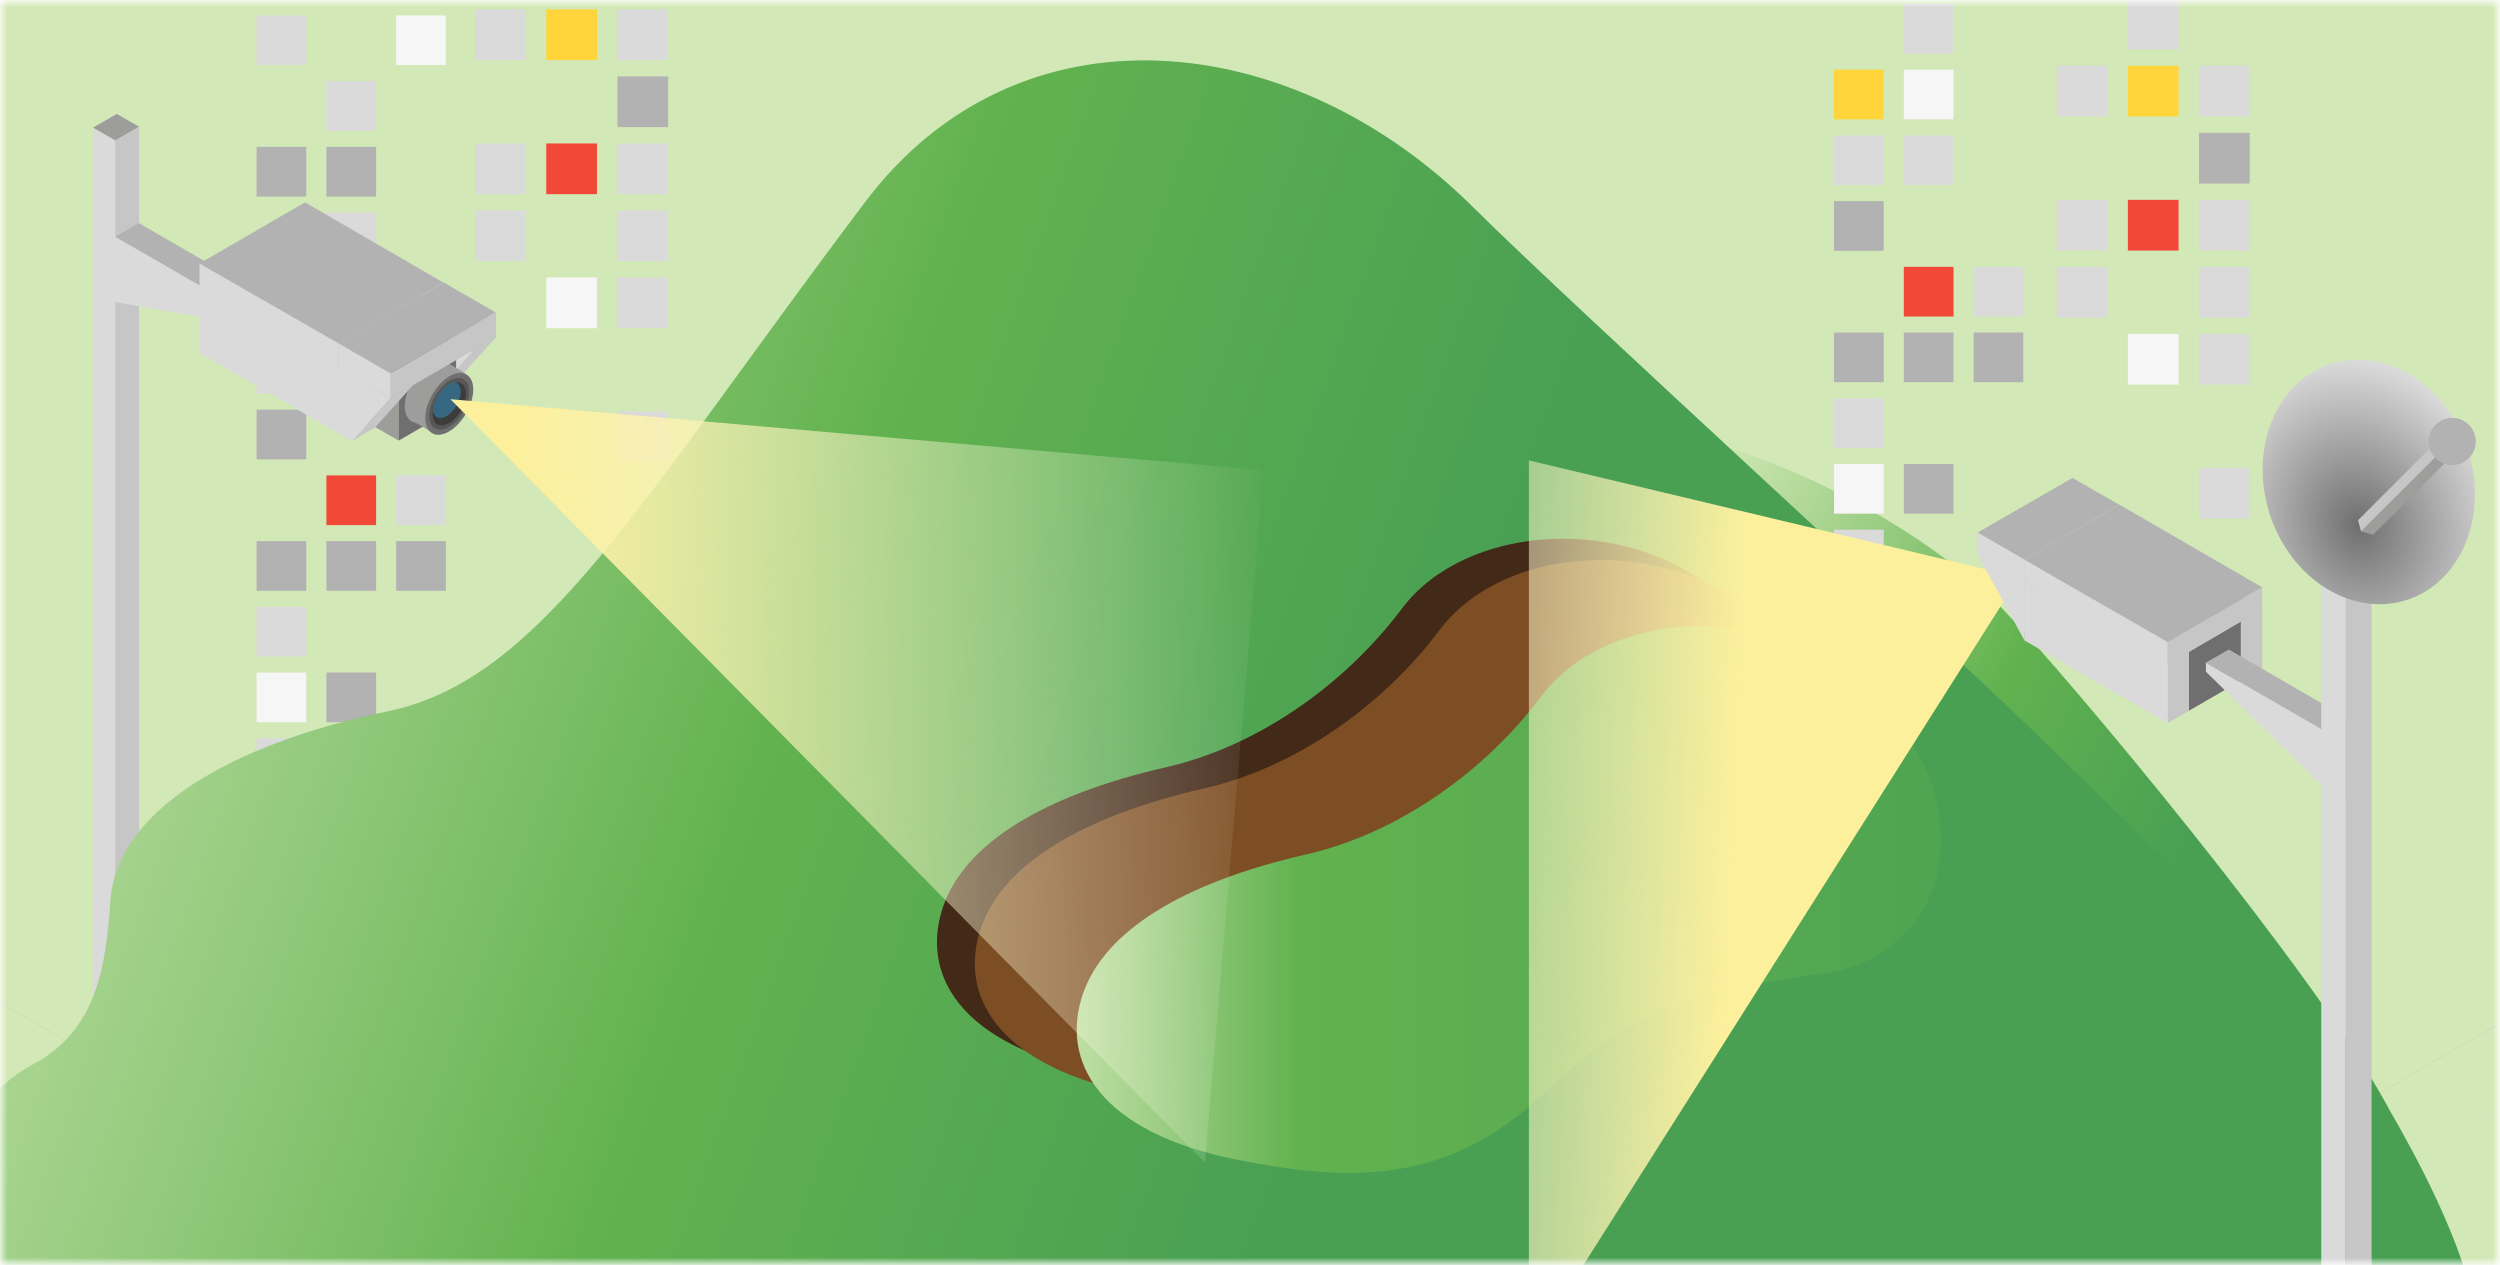 <svg width="496" height="251" viewBox="0 0 496 251" fill="none" xmlns="http://www.w3.org/2000/svg">
<mask id="mask0_678_38934" style="mask-type:luminance" maskUnits="userSpaceOnUse" x="0" y="0" width="496" height="251">
<path d="M495.439 0.48H0.439V250.48H495.439V0.48Z" fill="white"/>
</mask>
<g mask="url(#mask0_678_38934)">
<path d="M683.739 110.691L251.589 360.261L-204.621 96.871L227.519 -152.699L683.739 110.691Z" fill="#B2B2B2"/>
<path d="M251.589 360.261V469.891L-204.621 206.511V96.871L251.589 360.261Z" fill="#D2E8B6"/>
<path d="M683.76 110.751V220.321H683.74L251.59 469.891V360.261L683.74 110.691L683.76 110.751Z" fill="#D2E8B6"/>
<path d="M683.76 94.641V110.721H683.74L251.59 360.261V344.151L683.74 94.621L683.76 94.641Z" fill="#D2E8B6"/>
<path d="M251.589 344.15V360.26L-204.621 96.86V80.76L251.589 344.15Z" fill="#D2E8B6"/>
<path d="M683.739 94.621L251.589 344.151L-204.621 80.76L227.529 -168.77L683.739 94.621Z" fill="#D2E8B6"/>
<path d="M118.439 55.06H108.379V65.121H118.439V55.06Z" fill="#F6F6F6"/>
<path d="M118.439 28.461H108.379V38.521H118.439V28.461Z" fill="#F14837"/>
<path d="M118.439 1.861H108.379V11.921H118.439V1.861Z" fill="#FFD53B"/>
<path d="M104.308 41.762H94.248V51.822H104.308V41.762Z" fill="#DADADA"/>
<path d="M104.308 28.461H94.248V38.521H104.308V28.461Z" fill="#DADADA"/>
<path d="M104.308 1.861H94.248V11.921H104.308V1.861Z" fill="#DADADA"/>
<path d="M132.568 81.66H122.508V91.72H132.568V81.66Z" fill="#DADADA"/>
<path d="M132.568 55.06H122.508V65.121H132.568V55.06Z" fill="#DADADA"/>
<path d="M132.568 41.762H122.508V51.822H132.568V41.762Z" fill="#DADADA"/>
<path d="M132.568 28.461H122.508V38.521H132.568V28.461Z" fill="#DADADA"/>
<path d="M132.568 15.16H122.508V25.22H132.568V15.16Z" fill="#B2B2B2"/>
<path d="M132.568 1.861H122.508V11.921H132.568V1.861Z" fill="#DADADA"/>
<path d="M74.618 133.432H64.758V143.292H74.618V133.432Z" fill="#B2B2B2"/>
<path d="M74.618 107.352H64.758V117.212H74.618V107.352Z" fill="#B2B2B2"/>
<path d="M74.618 94.32H64.758V104.18H74.618V94.32Z" fill="#F14837"/>
<path d="M74.618 68.24H64.758V78.1H74.618V68.24Z" fill="#DADADA"/>
<path d="M74.618 55.201H64.758V65.061H74.618V55.201Z" fill="#F6F6F6"/>
<path d="M74.618 42.17H64.758V52.03H74.618V42.17Z" fill="#DADADA"/>
<path d="M74.618 29.131H64.758V38.991H74.618V29.131Z" fill="#B2B2B2"/>
<path d="M74.618 16.09H64.758V25.95H74.618V16.09Z" fill="#DADADA"/>
<path d="M60.768 146.471H50.908V156.331H60.768V146.471Z" fill="#DADADA"/>
<path d="M60.768 133.432H50.908V143.292H60.768V133.432Z" fill="#F6F6F6"/>
<path d="M60.768 120.391H50.908V130.251H60.768V120.391Z" fill="#DADADA"/>
<path d="M60.768 107.352H50.908V117.212H60.768V107.352Z" fill="#B2B2B2"/>
<path d="M60.768 81.281H50.908V91.141H60.768V81.281Z" fill="#B2B2B2"/>
<path d="M60.768 68.24H50.908V78.1H60.768V68.24Z" fill="#DADADA"/>
<path d="M60.768 55.201H50.908V65.061H60.768V55.201Z" fill="#FFD53B"/>
<path d="M60.768 29.131H50.908V38.991H60.768V29.131Z" fill="#B2B2B2"/>
<path d="M60.768 3.051H50.908V12.911H60.768V3.051Z" fill="#DADADA"/>
<path d="M88.458 107.352H78.598V117.212H88.458V107.352Z" fill="#B2B2B2"/>
<path d="M88.458 94.32H78.598V104.18H88.458V94.32Z" fill="#DADADA"/>
<path d="M88.458 3.051H78.598V12.911H88.458V3.051Z" fill="#F6F6F6"/>
<path d="M30.629 211.619V217.289L22.869 221.779V216.109L30.629 211.619Z" fill="#DADADA"/>
<path d="M30.63 211.619L22.87 216.109L15.35 211.789L23.12 207.299L30.63 211.619Z" fill="#B2B2B2"/>
<path d="M22.87 216.109V221.779L15.35 217.459V211.789L22.87 216.109Z" fill="#DADADA"/>
<path d="M18.42 25.35L23.17 22.6L27.59 25.15L22.87 27.89L18.42 25.35Z" fill="#9D9D9C"/>
<path d="M18.42 211.82V25.35L22.87 27.89V214.37L18.42 211.82Z" fill="#DADADA"/>
<path d="M27.589 25.15V211.62L22.869 214.37V27.89L27.589 25.15Z" fill="#C6C6C6"/>
<path d="M50.41 62.92L22.82 46.98L27.53 44.26L55.12 60.2L50.41 62.92Z" fill="#B2B2B2"/>
<path d="M55.12 60.199V62.059L50.41 64.779V62.919L55.12 60.199Z" fill="#C6C6C6"/>
<path d="M22.82 59.931V46.98L50.41 62.92V64.781L22.82 59.931Z" fill="#DADADA"/>
<path d="M83.289 63.601L55.699 47.661L60.409 44.941L87.999 60.882L83.289 63.601Z" fill="#B2B2B2"/>
<path d="M87.999 60.881V73.831L83.289 76.551V63.601L87.999 60.881Z" fill="#C6C6C6"/>
<path d="M55.699 60.612V47.662L83.289 63.602V76.552L55.699 60.612Z" fill="#DADADA"/>
<path d="M55.791 47.75L83.291 63.6L71.881 70.3L44.291 54.36L55.791 47.75Z" fill="#B2B2B2"/>
<path d="M71.881 70.299V83.249L44.291 67.309V54.359L71.881 70.299Z" fill="#DADADA"/>
<path d="M83.291 63.69V76.64L71.881 83.25V70.3L83.291 63.6V63.69Z" fill="#706F6F"/>
<path d="M67.17 73.021L39.58 57.081L44.29 54.361L71.88 70.301L67.17 73.021Z" fill="#B2B2B2"/>
<path d="M71.88 70.301V83.251L67.17 85.971V73.021L71.88 70.301Z" fill="#C6C6C6"/>
<path d="M39.58 70.032V57.082L67.17 73.022V85.972L39.58 70.032Z" fill="#DADADA"/>
<path d="M60.5 40.141L88 56.081L67.17 68.131L39.58 52.281L60.5 40.141Z" fill="#B2B2B2"/>
<path d="M67.17 68.13L88 56.08V60.88L67.17 73.02V68.13Z" fill="#C6C6C6"/>
<path d="M67.17 68.131V73.021L39.58 57.081V52.281L67.17 68.131Z" fill="#DADADA"/>
<path d="M93.781 69.651L83.461 63.481L88.081 60.721L98.401 66.891L93.781 69.651Z" fill="#B2B2B2"/>
<path d="M98.402 66.891L90.712 75.441L86.092 78.191L93.782 69.651L98.402 66.891Z" fill="#C6C6C6"/>
<path d="M83.461 76.621V63.48L93.781 69.65L86.091 78.19L83.461 76.621Z" fill="#DADADA"/>
<path d="M81.029 62.33L90.499 67.77L79.089 74.47L69.529 68.94L81.029 62.33Z" fill="#878787"/>
<path d="M79.089 74.469V87.42L69.529 81.889V68.939L79.089 74.469Z" fill="#9D9D9C"/>
<path d="M90.5 67.859V80.81L79.09 87.42V74.469L90.5 67.769V67.859Z" fill="#706F6F"/>
<path d="M88.385 79.706C90.264 76.486 90.303 73.009 88.471 71.94C86.639 70.871 83.631 72.615 81.752 75.834C79.873 79.054 79.834 82.531 81.666 83.6C83.498 84.669 86.506 82.925 88.385 79.706Z" fill="#9D9D9C"/>
<path d="M92.239 74.009L88.279 71.719L81.119 83.049L85.559 85.709L92.239 74.009Z" fill="#9D9D9C"/>
<path d="M92.455 82.055C94.334 78.836 94.373 75.359 92.541 74.29C90.71 73.221 87.702 74.964 85.822 78.184C83.943 81.404 83.905 84.88 85.736 85.949C87.568 87.018 90.576 85.275 92.455 82.055Z" fill="#706F6F"/>
<path d="M91.921 81.742C93.491 79.052 93.519 76.145 91.983 75.248C90.447 74.352 87.929 75.806 86.359 78.496C84.788 81.186 84.761 84.094 86.297 84.99C87.832 85.887 90.35 84.433 91.921 81.742Z" fill="#575756"/>
<path d="M91.455 81.47C92.766 79.223 92.792 76.797 91.514 76.051C90.236 75.305 88.137 76.522 86.825 78.768C85.514 81.015 85.487 83.441 86.766 84.187C88.044 84.933 90.143 83.717 91.455 81.47Z" fill="#3C3C3B"/>
<path d="M88.599 82.561C90.149 81.641 91.409 79.451 91.409 77.671C91.409 76.571 90.899 75.951 90.169 75.801C89.829 75.871 89.479 75.961 89.109 76.181C87.429 77.181 86.089 79.431 85.879 81.431C86.089 82.851 87.199 83.391 88.599 82.561Z" fill="#366881"/>
<path d="M77.5 79L67.17 72.83L71.79 70.07L82.11 76.24L77.5 79Z" fill="#B2B2B2"/>
<path d="M82.111 76.24L74.421 84.79L69.801 87.54L77.501 79L82.111 76.24Z" fill="#C6C6C6"/>
<path d="M67.17 85.97V72.83L77.5 79L69.8 87.54L67.17 85.97Z" fill="#DADADA"/>
<path d="M98.33 61.971H98.42V66.861L77.5 78.991V74.101L98.33 61.971Z" fill="#C6C6C6"/>
<path d="M88.09 56.08L98.33 61.97L77.5 74.1L67.17 68.13L88.09 56.08Z" fill="#B2B2B2"/>
<path d="M67.17 72.931V68.131L77.5 74.101V78.991L67.17 72.931Z" fill="#DADADA"/>
<path d="M473.349 218.921C459.599 193.391 410.259 134.121 397.189 120.681C376.179 99.051 333.759 81.081 309.219 83.801C288.479 86.101 407.179 206.72 439.059 222.09C470.939 237.46 480.739 232.651 473.339 218.921H473.349Z" fill="url(#paint0_linear_678_38934)"/>
<path d="M473.349 218.92C464.129 203.07 417.849 159.24 405.929 147.47C389.989 131.72 311.719 60.461 292.319 41.16C256.249 5.27 202.069 -0.23 171.699 40.011C126.469 99.941 107.549 134.76 76.909 141.13C46.089 147.54 23.069 160.71 21.879 178.87C21.019 192.12 18.999 204.51 6.609 211.14C-27.351 229.3 -1.141 291.2 52.129 303.91C83.529 311.4 124.729 311.11 157.099 297.38C187.599 284.44 211.509 288.79 231.239 308.52C275.269 352.55 343.789 348.47 432.529 321.58C501.579 300.66 504.509 272.48 473.339 218.92H473.349Z" fill="url(#paint1_linear_678_38934)"/>
<path d="M340.629 117.491C322.409 101.961 290.809 103.861 278.149 120.731C266.849 135.791 249.619 148.041 231.409 152.201C206.809 157.821 191.439 167.431 187.139 179.811C182.539 193.051 190.129 207.371 217.989 212.821C239.279 216.991 258.719 218.061 277.999 200.171C294.759 184.621 301.289 180.421 334.149 175.801C359.659 172.211 367.529 140.411 340.629 117.491Z" fill="#432918"/>
<path d="M348.148 121.7C329.928 106.17 298.328 108.07 285.668 124.94C274.368 140 257.138 152.25 238.928 156.41C214.328 162.03 198.958 171.64 194.658 184.02C190.058 197.26 197.648 211.58 225.508 217.03C246.798 221.2 266.238 222.27 285.518 204.38C302.278 188.83 308.808 184.63 341.668 180.01C367.178 176.42 375.048 144.62 348.148 121.7Z" fill="#7D4E24"/>
<path d="M368.359 134.811C350.139 119.281 318.539 121.181 305.879 138.051C294.579 153.111 277.349 165.361 259.139 169.521C234.539 175.141 219.169 184.751 214.869 197.131C210.269 210.371 217.859 224.691 245.719 230.141C267.009 234.311 286.449 235.381 305.729 217.491C322.489 201.941 329.019 197.741 361.879 193.121C387.389 189.531 395.259 157.731 368.359 134.811Z" fill="url(#paint2_linear_678_38934)"/>
<path d="M239.049 230.641L89.359 79.201L250.729 93.311L239.049 230.641Z" fill="url(#paint3_linear_678_38934)"/>
<path d="M432.23 66.25H422.17V76.31H432.23V66.25Z" fill="#F6F6F6"/>
<path d="M432.23 39.648H422.17V49.708H432.23V39.648Z" fill="#F14837"/>
<path d="M432.23 13.049H422.17V23.109H432.23V13.049Z" fill="#FFD53B"/>
<path d="M432.23 -0.25H422.17V9.81H432.23V-0.25Z" fill="#DADADA"/>
<path d="M418.099 52.949H408.039V63.009H418.099V52.949Z" fill="#DADADA"/>
<path d="M418.099 39.648H408.039V49.708H418.099V39.648Z" fill="#DADADA"/>
<path d="M418.099 13.049H408.039V23.109H418.099V13.049Z" fill="#DADADA"/>
<path d="M446.349 92.85H436.289V102.91H446.349V92.85Z" fill="#DADADA"/>
<path d="M446.349 66.25H436.289V76.31H446.349V66.25Z" fill="#DADADA"/>
<path d="M446.349 52.949H436.289V63.009H446.349V52.949Z" fill="#DADADA"/>
<path d="M446.349 39.648H436.289V49.708H446.349V39.648Z" fill="#DADADA"/>
<path d="M446.349 26.35H436.289V36.41H446.349V26.35Z" fill="#B2B2B2"/>
<path d="M446.349 13.049H436.289V23.109H446.349V13.049Z" fill="#DADADA"/>
<path d="M387.579 92.051H377.719V101.911H387.579V92.051Z" fill="#B2B2B2"/>
<path d="M387.579 65.971H377.719V75.831H387.579V65.971Z" fill="#B2B2B2"/>
<path d="M387.579 52.94H377.719V62.8H387.579V52.94Z" fill="#F14837"/>
<path d="M387.579 26.859H377.719V36.719H387.579V26.859Z" fill="#DADADA"/>
<path d="M387.579 13.82H377.719V23.68H387.579V13.82Z" fill="#F6F6F6"/>
<path d="M387.579 0.789H377.719V10.649H387.579V0.789Z" fill="#DADADA"/>
<path d="M373.729 105.09H363.869V114.95H373.729V105.09Z" fill="#DADADA"/>
<path d="M373.729 92.051H363.869V101.911H373.729V92.051Z" fill="#F6F6F6"/>
<path d="M373.729 79.01H363.869V88.87H373.729V79.01Z" fill="#DADADA"/>
<path d="M373.729 65.971H363.869V75.831H373.729V65.971Z" fill="#B2B2B2"/>
<path d="M373.729 39.9H363.869V49.76H373.729V39.9Z" fill="#B2B2B2"/>
<path d="M373.729 26.859H363.869V36.719H373.729V26.859Z" fill="#DADADA"/>
<path d="M373.729 13.82H363.869V23.68H373.729V13.82Z" fill="#FFD53B"/>
<path d="M401.419 65.971H391.559V75.831H401.419V65.971Z" fill="#B2B2B2"/>
<path d="M401.419 52.94H391.559V62.8H401.419V52.94Z" fill="#DADADA"/>
<path d="M303.328 268.072L400.568 114.522L303.328 91.342V268.072Z" fill="url(#paint4_linear_678_38934)"/>
<path d="M420.418 100.121H420.498V104.531L401.648 127.061V111.061L420.418 100.121Z" fill="#C6C6C6"/>
<path d="M411.188 94.82L420.418 100.12L401.648 111.06L392.338 105.67L411.188 94.82Z" fill="#B2B2B2"/>
<path d="M392.338 110V105.67L401.648 111.06V127.06L392.338 110Z" fill="#DADADA"/>
<path d="M444.607 123.35L416.207 106.94L420.447 104.5L448.847 120.9L444.607 123.35Z" fill="#B2B2B2"/>
<path d="M448.847 120.9V132.57L444.607 135.02V123.35L448.847 120.9Z" fill="#C6C6C6"/>
<path d="M416.207 118.62V106.939L444.607 123.349V135.02L416.207 118.62Z" fill="#DADADA"/>
<path d="M416.249 106.98L444.579 123.301L434.289 129.34L405.889 112.94L416.249 106.98Z" fill="#B2B2B2"/>
<path d="M434.289 129.341V141.011L405.889 124.611V112.941L434.289 129.341Z" fill="#DADADA"/>
<path d="M444.579 123.381V135.061L434.289 141.011V129.341L444.579 123.301V123.381Z" fill="#706F6F"/>
<path d="M430.048 131.79L401.648 115.39L405.888 112.939L434.288 129.339L430.048 131.79Z" fill="#B2B2B2"/>
<path d="M434.289 129.34V141.01L430.049 143.46V131.79L434.289 129.34Z" fill="#C6C6C6"/>
<path d="M401.648 127.059V115.389L430.048 131.789V143.459L401.648 127.059Z" fill="#DADADA"/>
<path d="M420.498 100.121L448.818 116.531L430.048 127.381L401.648 111.061L420.498 100.121Z" fill="#B2B2B2"/>
<path d="M430.049 127.381L448.819 116.531V120.851L430.049 131.791V127.381Z" fill="#C6C6C6"/>
<path d="M430.048 127.38V131.791L401.648 115.391V111.061L430.048 127.38Z" fill="#DADADA"/>
<path d="M464.158 146.779L437.648 131.469L442.178 128.859L468.678 144.169L464.158 146.779Z" fill="#B2B2B2"/>
<path d="M468.678 144.17V156.61L464.158 159.22V146.78L468.678 144.17Z" fill="#C6C6C6"/>
<path d="M437.648 133.259V131.469L464.158 146.779V159.219L437.648 133.259Z" fill="#DADADA"/>
<path d="M460.537 114.291L465.707 111.301L470.527 114.071L465.387 117.071L460.537 114.291Z" fill="#9D9D9C"/>
<path d="M460.537 317.461V114.291L465.387 117.071V320.241L460.537 317.461Z" fill="#DADADA"/>
<path d="M470.527 114.07V317.25L465.387 320.24V117.07L470.527 114.07Z" fill="#C6C6C6"/>
<path d="M477.487 119.041C488.351 115.553 493.791 102.239 489.637 89.303C485.484 76.367 473.31 68.708 462.446 72.196C451.582 75.684 446.142 88.998 450.295 101.934C454.449 114.87 466.623 122.529 477.487 119.041Z" fill="url(#paint5_radial_678_38934)"/>
<path d="M483.889 87.162L486.289 87.802L486.889 90.032L484.499 89.402L483.889 87.162Z" fill="#9D9D9C"/>
<path d="M467.828 103.212L483.888 87.162L484.498 89.402L468.438 105.462L467.828 103.212Z" fill="#C6C6C6"/>
<path d="M486.888 90.032L470.838 106.092L468.438 105.462L484.498 89.402L486.888 90.032Z" fill="#9D9D9C"/>
<path d="M486.52 92.272C489.105 92.272 491.2 90.177 491.2 87.592C491.2 85.007 489.105 82.912 486.52 82.912C483.935 82.912 481.84 85.007 481.84 87.592C481.84 90.177 483.935 92.272 486.52 92.272Z" fill="#B2B2B2"/>
</g>
<defs>
<linearGradient id="paint0_linear_678_38934" x1="323.729" y1="121.511" x2="431.249" y2="174.391" gradientUnits="userSpaceOnUse">
<stop stop-color="#D2E8B6"/>
<stop offset="0.6" stop-color="#62B24F"/>
<stop offset="1" stop-color="#49A053"/>
</linearGradient>
<linearGradient id="paint1_linear_678_38934" x1="-29.571" y1="94.811" x2="266.559" y2="201.46" gradientUnits="userSpaceOnUse">
<stop stop-color="#D2E8B6"/>
<stop offset="0.6" stop-color="#62B24F"/>
<stop offset="1" stop-color="#49A053"/>
</linearGradient>
<linearGradient id="paint2_linear_678_38934" x1="204.409" y1="178.461" x2="426.499" y2="178.461" gradientUnits="userSpaceOnUse">
<stop stop-color="#D2E8B6"/>
<stop offset="0.24" stop-color="#62B24F"/>
<stop offset="1" stop-color="#49A053"/>
</linearGradient>
<linearGradient id="paint3_linear_678_38934" x1="104.895" y1="158.387" x2="256.642" y2="151.27" gradientUnits="userSpaceOnUse">
<stop stop-color="#FDF09C"/>
<stop offset="1" stop-color="white" stop-opacity="0"/>
</linearGradient>
<linearGradient id="paint4_linear_678_38934" x1="343.399" y1="183.319" x2="251.622" y2="179.009" gradientUnits="userSpaceOnUse">
<stop stop-color="#FDF09C"/>
<stop offset="1" stop-color="white" stop-opacity="0"/>
</linearGradient>
<radialGradient id="paint5_radial_678_38934" cx="0" cy="0" r="1" gradientUnits="userSpaceOnUse" gradientTransform="translate(467.984 104.216) rotate(-17.8) scale(27.88 33.19)">
<stop stop-color="#706F6F"/>
<stop offset="1" stop-color="#DADADA"/>
</radialGradient>
</defs>
</svg>
